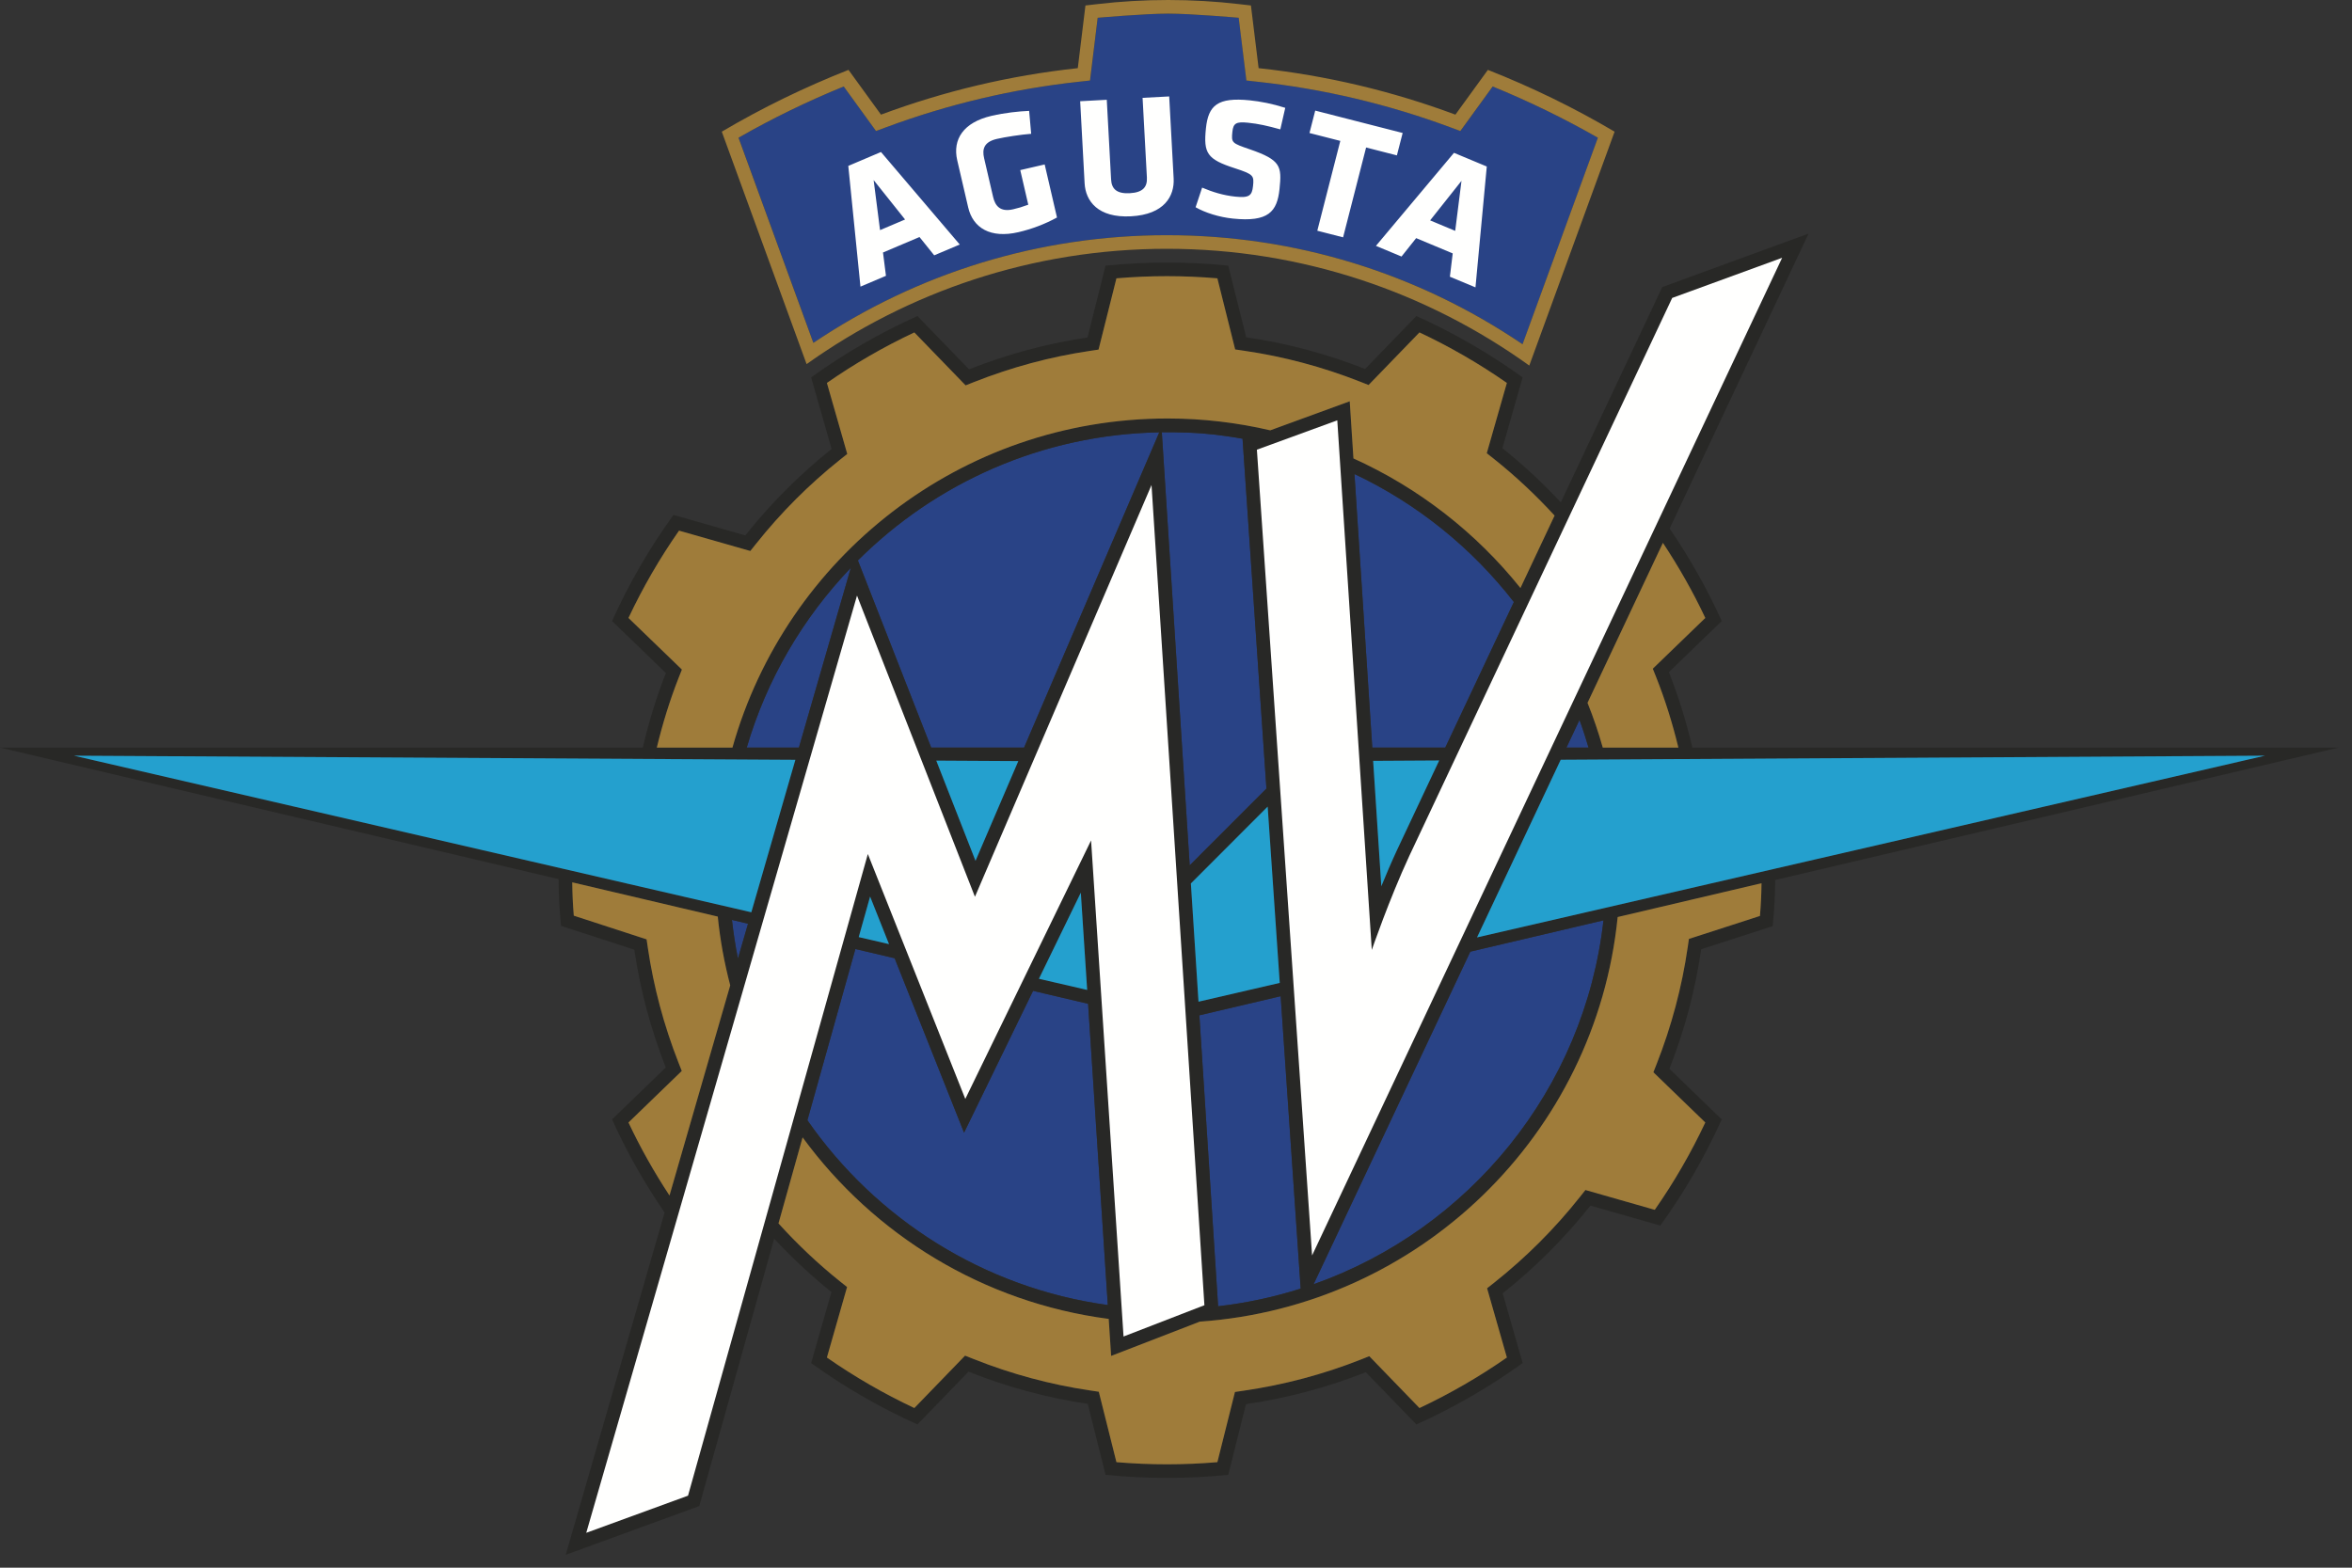<svg width="120" height="80" viewBox="0 0 120 80" fill="none" xmlns="http://www.w3.org/2000/svg">
<rect x="0" y="0" width="120" height="80" fill="#333333" stroke="none"/>
<path fill-rule="evenodd" clip-rule="evenodd" d="M40.76 38.15L43.41 28.976C40.964 31.533 39.118 34.666 38.099 38.15H40.76ZM37.651 48.913L38.164 47.138L37.344 46.944C37.419 47.61 37.519 48.267 37.651 48.913ZM47.509 38.15H52.249L59.147 22.061C53.153 22.175 47.727 24.65 43.77 28.6L47.509 38.15ZM67.02 65.537C74.951 62.733 80.842 55.583 81.81 46.966L75.016 48.563L67.02 65.537ZM52.708 50.563L49.187 57.801L45.645 48.9L43.642 48.428L41.194 57.167C44.688 62.196 50.184 65.728 56.521 66.598L55.515 51.224L52.708 50.563ZM60.699 44.159L64.614 40.241L63.395 22.388C63.103 22.336 62.206 22.182 61.315 22.115C60.316 22.042 59.328 22.058 59.276 22.058L60.699 44.159ZM65.34 50.837L61.192 51.812L62.149 66.66C63.599 66.493 65.008 66.19 66.361 65.759L65.34 50.837ZM80.586 36.737L79.921 38.15H81.048C80.907 37.673 80.757 37.2 80.586 36.737ZM70.014 38.15L69.105 24.189C72.304 25.703 75.087 27.953 77.238 30.721L73.738 38.15H70.014Z" fill="#294386"/>
<path fill-rule="evenodd" clip-rule="evenodd" d="M75.358 47.837L79.628 38.771L115.541 38.563H115.561L75.358 47.837ZM89.794 46.741L86.17 47.913L86.107 48.342C85.813 50.37 85.28 52.37 84.526 54.288L84.357 54.719L87.005 57.281C86.274 58.835 85.409 60.33 84.427 61.738L80.889 60.727L80.6 61.09C79.322 62.703 77.853 64.171 76.236 65.454L75.872 65.742L76.882 69.275C75.472 70.258 73.975 71.123 72.422 71.853L69.861 69.207L69.43 69.379C67.508 70.138 65.502 70.669 63.47 70.965L63.008 71.032L62.111 74.615C61.258 74.687 60.393 74.724 59.535 74.724C58.679 74.724 57.815 74.687 56.96 74.615L56.061 71.022L55.601 70.953C53.585 70.654 51.59 70.116 49.672 69.351L49.238 69.179L46.65 71.853C45.098 71.123 43.601 70.259 42.189 69.275L43.218 65.677L42.856 65.388C41.735 64.492 40.687 63.499 39.719 62.431L40.948 58.041C44.587 63.013 50.164 66.47 56.567 67.305L56.69 69.192L61.213 67.444C72.418 66.66 81.415 57.913 82.534 46.797L89.874 45.071C89.866 45.673 89.841 46.182 89.794 46.741ZM38.333 46.554L3.773 38.563L40.58 38.774L38.333 46.554ZM37.651 48.913C37.519 48.267 37.419 47.609 37.345 46.944L38.164 47.138L37.651 48.913ZM34.158 61.008C33.374 59.816 32.671 58.569 32.065 57.281L34.784 54.652L34.615 54.221C33.87 52.322 33.344 50.351 33.052 48.363L32.989 47.936L29.275 46.727C29.224 46.12 29.203 45.6 29.196 45.026L36.621 46.774C36.742 47.974 36.958 49.146 37.256 50.284L34.158 61.008ZM52.249 38.15H47.509L43.77 28.6C47.727 24.65 53.153 22.175 59.147 22.061L52.249 38.15ZM53.007 49.948L55.144 45.553L55.468 50.517L53.007 49.948ZM47.769 38.815L51.954 38.839L49.771 43.929L47.769 38.815ZM43.812 47.821L44.393 45.751L45.359 48.179L43.812 47.821ZM40.76 38.15H38.099C39.118 34.666 40.964 31.533 43.41 28.976L40.76 38.15ZM43.642 48.428L45.645 48.9L49.187 57.801L52.708 50.563L55.515 51.224L56.521 66.598C50.184 65.728 44.688 62.196 41.194 57.167L43.642 48.428ZM65.34 50.837L66.361 65.758C65.008 66.189 63.599 66.493 62.149 66.66L61.192 51.812L65.34 50.837ZM60.699 44.159L59.276 22.058C59.328 22.058 60.316 22.041 61.315 22.115C62.206 22.182 63.103 22.336 63.395 22.388L64.614 40.241L60.699 44.159ZM64.677 41.161L65.293 50.158L61.148 51.117L60.759 45.084L64.677 41.161ZM73.738 38.15H70.014L69.105 24.189C72.304 25.702 75.087 27.953 77.238 30.721L73.738 38.15ZM70.058 38.827L73.428 38.807L71.275 43.381C70.991 43.992 70.72 44.627 70.475 45.227L70.058 38.827ZM75.016 48.563L81.81 46.966C80.842 55.583 74.951 62.733 67.02 65.537L75.016 48.563ZM34.62 34.6L34.791 34.168L32.065 31.535C32.795 29.983 33.66 28.487 34.645 27.079L38.282 28.117L38.572 27.754C39.835 26.164 41.279 24.719 42.864 23.454L43.227 23.166L42.189 19.541C43.602 18.557 45.098 17.693 46.65 16.964L49.266 19.666L49.698 19.494C51.602 18.742 53.584 18.207 55.589 17.909L56.048 17.84L56.96 14.203C57.828 14.129 58.692 14.092 59.535 14.092C60.379 14.092 61.244 14.129 62.111 14.203L63.019 17.832L63.481 17.9C65.491 18.192 67.48 18.723 69.393 19.477L69.825 19.647L72.421 16.964C73.975 17.694 75.472 18.558 76.881 19.541L75.856 23.128L76.219 23.416C77.327 24.296 78.36 25.269 79.316 26.31L77.574 30.007C75.309 27.181 72.393 24.903 69.053 23.394L68.864 20.478L64.809 21.959C63.127 21.568 61.377 21.356 59.577 21.356C49.006 21.356 40.1 28.45 37.37 38.15H33.511C33.801 36.947 34.165 35.758 34.62 34.6ZM80.586 36.737C80.757 37.2 80.907 37.672 81.048 38.15H79.921L80.586 36.737ZM84.842 27.702C85.652 28.926 86.381 30.207 87.005 31.535L84.326 34.124L84.499 34.556C84.964 35.728 85.336 36.932 85.632 38.15H81.774C81.554 37.37 81.294 36.609 80.996 35.866L84.842 27.702ZM86.346 38.15C86.035 36.829 85.639 35.541 85.146 34.3L87.844 31.692C87.095 30.034 86.201 28.459 85.186 26.972L92.275 11.92L84.809 14.65L79.634 25.635C78.707 24.645 77.716 23.717 76.652 22.873L77.685 19.259C75.998 18.042 74.184 16.99 72.264 16.127L69.649 18.83C67.721 18.07 65.692 17.518 63.581 17.211L62.666 13.556C61.637 13.452 60.591 13.398 59.535 13.398C58.48 13.398 57.435 13.452 56.406 13.556L55.486 17.221C53.385 17.534 51.361 18.088 49.443 18.848L46.807 16.127C44.887 16.99 43.073 18.042 41.385 19.259L42.43 22.911C40.801 24.21 39.324 25.689 38.027 27.321L34.362 26.275C33.143 27.961 32.09 29.774 31.228 31.692L33.974 34.346C33.489 35.572 33.102 36.845 32.796 38.15H-0L28.498 44.861C28.506 45.694 28.537 46.372 28.625 47.247L32.363 48.463C32.67 50.554 33.218 52.564 33.967 54.475L31.228 57.123C31.979 58.796 32.883 60.38 33.908 61.877L28.863 79.344L35.677 76.855L39.499 63.213C40.409 64.185 41.38 65.099 42.421 65.931L41.385 69.558C43.073 70.775 44.887 71.826 46.807 72.69L49.415 69.996C51.344 70.766 53.381 71.327 55.498 71.64L56.406 75.261C57.435 75.365 58.48 75.419 59.535 75.419C60.591 75.419 61.637 75.365 62.666 75.261L63.57 71.654C65.697 71.345 67.745 70.79 69.686 70.025L72.265 72.69C74.184 71.826 75.998 70.775 77.687 69.558L76.668 65.998C78.326 64.682 79.829 63.181 81.145 61.523L84.709 62.54C85.928 60.855 86.979 59.042 87.844 57.123L85.174 54.542C85.937 52.605 86.487 50.565 86.796 48.441L90.444 47.261C90.529 46.401 90.564 45.721 90.573 44.906L119.315 38.15H86.346Z" fill="#282826"/>
<path fill-rule="evenodd" clip-rule="evenodd" d="M64.809 21.96L68.864 20.478L69.053 23.394C72.393 24.903 75.309 27.181 77.574 30.007L79.316 26.31C78.36 25.27 77.327 24.296 76.219 23.416L75.856 23.128L76.881 19.541C75.472 18.558 73.975 17.694 72.421 16.964L69.825 19.647L69.393 19.477C67.48 18.723 65.491 18.193 63.481 17.9L63.019 17.832L62.111 14.203C61.244 14.13 60.379 14.093 59.535 14.093C58.692 14.093 57.828 14.13 56.961 14.203L56.048 17.84L55.589 17.909C53.584 18.207 51.602 18.742 49.698 19.495L49.266 19.666L46.65 16.964C45.098 17.693 43.602 18.557 42.189 19.541L43.227 23.166L42.864 23.454C41.279 24.719 39.835 26.164 38.572 27.754L38.282 28.117L34.645 27.079C33.66 28.488 32.795 29.983 32.065 31.535L34.791 34.168L34.62 34.6C34.165 35.758 33.801 36.947 33.511 38.15H37.37C40.1 28.45 49.006 21.356 59.577 21.356C61.377 21.356 63.127 21.568 64.809 21.96ZM61.213 67.444L56.69 69.193L56.567 67.305C50.164 66.47 44.587 63.013 40.949 58.041L39.719 62.431C40.687 63.499 41.735 64.492 42.856 65.389L43.218 65.677L42.189 69.275C43.601 70.259 45.098 71.123 46.65 71.853L49.238 69.179L49.672 69.351C51.59 70.116 53.585 70.654 55.601 70.953L56.061 71.022L56.961 74.615C57.815 74.688 58.679 74.724 59.535 74.724C60.393 74.724 61.258 74.688 62.111 74.615L63.008 71.033L63.47 70.965C65.502 70.669 67.508 70.138 69.43 69.379L69.861 69.207L72.422 71.853C73.975 71.123 75.472 70.258 76.882 69.275L75.872 65.742L76.236 65.454C77.853 64.171 79.322 62.703 80.6 61.091L80.889 60.727L84.427 61.738C85.409 60.33 86.274 58.836 87.005 57.281L84.357 54.719L84.526 54.288C85.28 52.371 85.813 50.37 86.107 48.342L86.17 47.913L86.583 47.78L89.794 46.741C89.841 46.182 89.866 45.673 89.874 45.071L82.534 46.797C81.415 57.913 72.418 66.66 61.213 67.444ZM85.632 38.15C85.336 36.932 84.964 35.728 84.499 34.556L84.326 34.124L87.005 31.535C86.381 30.207 85.652 28.926 84.842 27.702L80.996 35.866C81.294 36.609 81.554 37.371 81.774 38.15H85.632ZM36.621 46.774C36.742 47.975 36.958 49.146 37.256 50.284L34.158 61.008C33.374 59.816 32.671 58.569 32.065 57.281L34.784 54.652L34.615 54.221C33.87 52.322 33.344 50.351 33.052 48.363L32.989 47.936L29.275 46.727C29.224 46.12 29.203 45.6 29.196 45.026L36.621 46.774Z" fill="#9F7C3A"/>
<path fill-rule="evenodd" clip-rule="evenodd" d="M71.275 43.381L73.428 38.807L70.058 38.827L70.475 45.227C70.72 44.627 70.991 43.992 71.275 43.381ZM51.954 38.839L47.769 38.815L49.771 43.929L51.954 38.839ZM53.006 49.948L55.468 50.517L55.144 45.552L53.006 49.948ZM45.358 48.179L44.393 45.751L43.812 47.821L45.358 48.179ZM60.759 45.084L61.148 51.117L65.293 50.158L64.677 41.161L60.759 45.084ZM3.773 38.563L38.333 46.554L40.58 38.774L3.773 38.563ZM115.561 38.563L75.358 47.837L79.628 38.771L115.541 38.563H115.561Z" fill="#24A0CE"/>
<path fill-rule="evenodd" clip-rule="evenodd" d="M68.229 21.45L64.127 22.948L66.943 64.067L90.926 13.155L85.316 15.204L71.904 43.676C70.877 45.891 69.989 48.477 69.989 48.477L68.229 21.45ZM44.278 43.581L35.103 76.325L29.911 78.221L43.725 30.393L49.742 45.763L58.751 24.751L61.449 66.606L57.323 68.203L55.667 42.887L49.25 56.079L44.278 43.581Z" fill="#FFFFFE"/>
<path fill-rule="evenodd" clip-rule="evenodd" d="M76.161 4.413L74.512 6.686L74.017 6.501C70.832 5.317 67.511 4.532 64.144 4.169L63.596 4.109L63.202 0.907C63.202 0.907 60.79 0.695 59.608 0.695C58.423 0.695 56.008 0.907 56.008 0.907L55.617 4.109L55.068 4.169C51.7 4.532 48.378 5.317 45.195 6.501L44.699 6.686L43.05 4.413C41.194 5.171 39.394 6.048 37.683 7.028L41.501 17.497C46.857 13.898 53.073 12.002 59.54 12.002C66.051 12.002 72.306 13.923 77.685 17.567L81.53 7.028C79.813 6.046 78.011 5.169 76.161 4.413Z" fill="#294386"/>
<path fill-rule="evenodd" clip-rule="evenodd" d="M59.603 0C58.397 0 57.183 0.069 55.993 0.209L55.38 0.279L54.989 3.478C51.499 3.855 48.166 4.653 44.948 5.85L43.291 3.566C41.05 4.45 38.898 5.496 36.826 6.719L41.153 18.581C46.343 14.882 52.688 12.696 59.535 12.696C66.431 12.696 72.812 14.91 78.025 18.655L82.378 6.719C80.303 5.496 78.155 4.45 75.913 3.566L74.255 5.85C71.038 4.653 67.705 3.855 64.215 3.478L63.823 0.279L63.211 0.209C62.022 0.069 60.806 0 59.603 0ZM59.603 0.695C60.785 0.695 63.198 0.907 63.198 0.907L63.592 4.109L64.14 4.169C67.506 4.533 70.828 5.317 74.012 6.502L74.508 6.686L76.158 4.413C78.007 5.169 79.808 6.046 81.525 7.028L77.681 17.567C72.302 13.923 66.047 12.002 59.535 12.002C53.069 12.002 46.853 13.899 41.498 17.497L37.679 7.028C39.389 6.048 41.189 5.171 43.047 4.413L44.695 6.686L45.19 6.502C48.374 5.317 51.696 4.533 55.063 4.169L55.613 4.109L56.004 0.907C56.004 0.907 58.419 0.695 59.603 0.695Z" fill="#9F7C3A"/>
<path fill-rule="evenodd" clip-rule="evenodd" d="M72.966 11.246L74.245 11.781L74.566 9.229L72.966 11.246ZM75.279 14.665L73.974 14.121L74.118 12.931L72.253 12.152L71.506 13.091L70.201 12.547L74.183 7.799L75.856 8.497L75.279 14.665ZM69.699 7.527L68.525 12.111L67.209 11.774L68.383 7.19L66.81 6.788L67.103 5.644L71.564 6.786L71.27 7.929L69.699 7.527ZM62.902 11.154C62.207 11.083 61.492 10.858 61 10.576L61.333 9.574C61.865 9.799 62.413 9.971 63.035 10.035C63.729 10.106 63.878 9.988 63.93 9.494C63.985 8.964 63.964 8.898 63.004 8.586C61.583 8.127 61.396 7.822 61.527 6.55C61.649 5.376 62.121 4.952 63.772 5.121C64.295 5.175 64.921 5.293 65.574 5.503L65.323 6.602C64.649 6.416 64.214 6.318 63.672 6.262C63.067 6.2 62.922 6.292 62.877 6.724C62.818 7.29 62.844 7.302 63.768 7.62C65.353 8.167 65.402 8.484 65.282 9.642C65.161 10.807 64.714 11.341 62.902 11.154ZM59.653 4.921L59.88 9.107C59.928 10.003 59.407 10.946 57.706 11.038C56.005 11.13 55.385 10.247 55.337 9.351L55.111 5.165L56.468 5.092L56.688 9.153C56.713 9.633 56.963 9.895 57.642 9.859C58.322 9.823 58.542 9.534 58.515 9.055L58.295 4.993L59.653 4.921ZM51.961 11.848C50.53 12.18 49.639 11.63 49.397 10.583L48.838 8.178C48.592 7.114 49.153 6.245 50.583 5.913C51.264 5.755 51.982 5.68 52.507 5.658L52.611 6.828C52.081 6.869 51.281 6.991 50.856 7.09C50.194 7.244 50.104 7.62 50.209 8.069L50.669 10.051C50.773 10.501 51.027 10.834 51.69 10.68C51.955 10.618 52.129 10.569 52.463 10.446L52.054 8.68L53.3 8.392L53.928 11.099C53.325 11.431 52.642 11.69 51.961 11.848ZM44.9 11.743L46.177 11.201L44.573 9.19L44.9 11.743ZM48.967 12.478L47.664 13.03L46.913 12.096L45.051 12.885L45.202 14.075L43.901 14.627L43.28 8.466L44.948 7.757L48.967 12.478Z" fill="#FFFFFE"/>
</svg>
